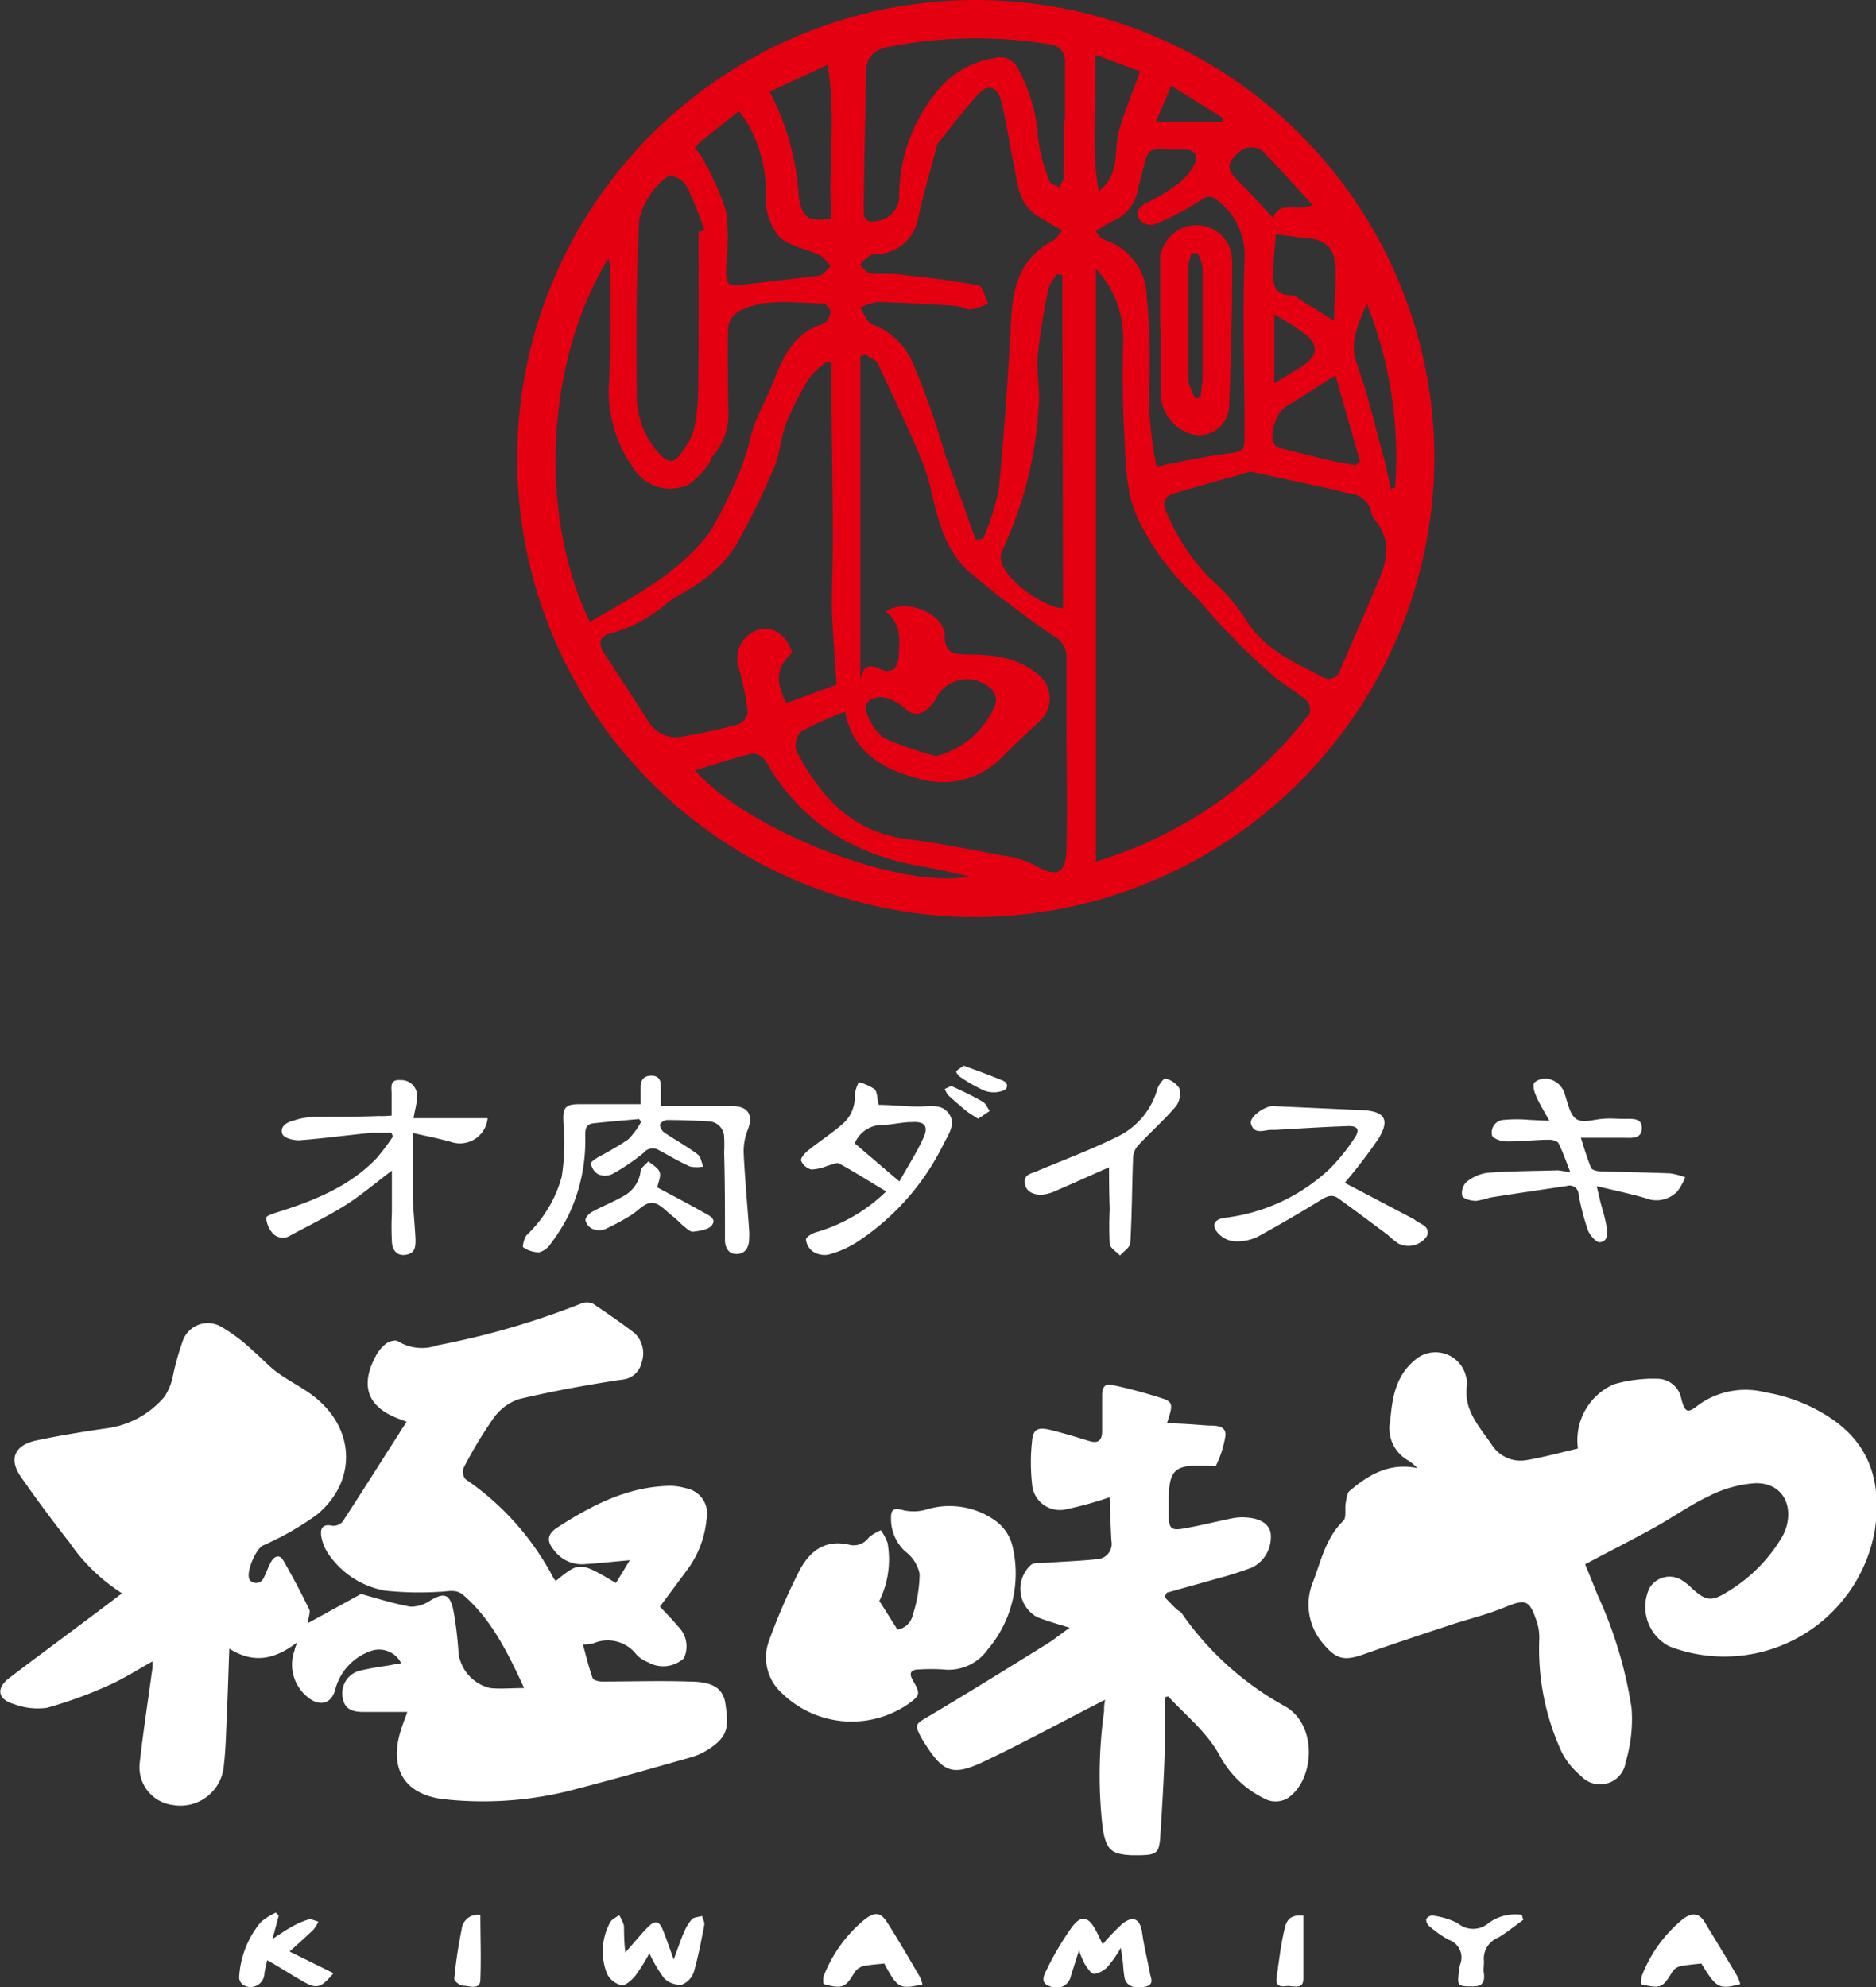 <svg xmlns="http://www.w3.org/2000/svg" viewBox="0 0 135 143"><rect x="0" y="0" width="135" height="143" fill="#333333" stroke="none"/><defs><style>.cls-1{fill:#fff;}.cls-2{fill:#e50011;}</style></defs><g id="&#x30EC;&#x30A4;&#x30E4;&#x30FC;_2" data-name="&#x30EC;&#x30A4;&#x30E4;&#x30FC; 2"><g id="&#x30EC;&#x30A4;&#x30E4;&#x30FC;_1-2" data-name="&#x30EC;&#x30A4;&#x30E4;&#x30FC; 1"><path class="cls-1" d="M40,113.77c1.69-1.39,1.74-1.39,4.32.15.31-.5.62-1,1-1.64-1.26.11-2.31.23-3.36.29a2.49,2.49,0,0,1-2.08-1c-.56-.66-.51-1.16.22-1.64,2.44-1.58,5-2.92,8-3a3.86,3.86,0,0,1,1.22.16,1.87,1.87,0,0,1,1.52,2.28,7.22,7.22,0,0,1-1.46,3.7l-1.89,2.55c.44.48.91.94,1.32,1.44a2,2,0,0,1,.4,2.28,2.21,2.21,0,0,1-2.58.28,2.34,2.34,0,0,1-.82-.54,2.61,2.61,0,0,0-3.13-.81,4.51,4.51,0,0,1-.73.08c.23.83.42,1.64.7,2.42.05.15.44.24.68.24,2.08,0,4.17-.07,6.26,0,1.68,0,2.45.48,2.61,1.58.24,1.69.27,2.43-1.47,3.45a4.55,4.55,0,0,1-1.07.44c-2.68.76-5.37,1.53-8.07,2.23a25.7,25.7,0,0,1-9.72.76c-2.67-.34-3.81-2.07-3.11-4.66.15-.56.37-1.09.55-1.61-1.06,0-2.11,0-3.16,0s-1.41-.37-1.51-1.16a1.68,1.68,0,0,1,1.17-1.79,19.91,19.91,0,0,1,2-.37l1.06-.19a1.78,1.78,0,0,0-2.23-.86,4,4,0,0,0-2.49,2.66c-.25,1.12-1.12,1.37-2,.65a3,3,0,0,1-.94-3.41c0-.13.08-.25.18-.54-1.56,1.19-3.09,1.59-4.89.45-.06,1.64-.1,3.14-.17,4.64-.06,1.31-.08,2.64-.24,3.94a3.13,3.13,0,0,1-3.62,2.68,2.74,2.74,0,0,1-2.42-3c.26-2.32.62-4.63.93-6.94,0-.1,0-.21,0-.4-1.09.6-2.08,1.25-3.15,1.72a31.18,31.18,0,0,1-4.45,1.62A4.83,4.83,0,0,1,1,122.63c-1.17-.33-1.3-1.14-.34-1.87,2.47-1.88,5-3.73,7.45-5.59l.67-.51A13.15,13.15,0,0,1,5,111q-1.81-2.3-3.48-4.7C.59,105,1.06,104,2.58,103.67s3.29-.62,5-.87a6.57,6.57,0,0,0,4.25-2.28,4.11,4.11,0,0,0,.6-1.44,19.56,19.56,0,0,1,.7-2.52,1.91,1.91,0,0,1,2.79-1.08,12.13,12.13,0,0,1,2.32,1.76c.58.48,1.08,1.07,1.69,1.51.84.62,1.8,1.08,2.62,1.71,3,2.3,3.18,6.1.27,8.53a20.76,20.76,0,0,1-3.9,2.23c-.55.29-1.26,2-.95,2.48a.59.59,0,0,0,1-.14c.2-.38.33-.81.55-1.19s.61-.52.85-.1c.67,1.15,1.29,2.34,1.88,3.54.1.2-.05.52-.1,1l3.83-2.1c1,.27,2.25.67,3.53.91a2.42,2.42,0,0,0,1.44-.43c1-.6,1.42-.5,1.67.67A25.85,25.85,0,0,1,33,119a3,3,0,0,0,2.27,2.48c.75.08,1.51,0,2.45,0-1.2-2.59-2.34-4.91-4.36-6.68-.54-.48-1.12-.26-1.71-.25a23.41,23.41,0,0,1-3.93-.08,6.24,6.24,0,0,1-4-2.52,3.26,3.26,0,0,1-.59-1.33c-.1-.52,0-1,.8-.82a.86.86,0,0,0,.74-.32c1.53-2.34,3-4.7,4.59-7.16-.39-.15-.67-.25-.93-.37-2-.89-2.35-2.41-1.27-4.4a2.7,2.7,0,0,1,.74-.87c.22-.16.67-.28.84-.16a3.3,3.3,0,0,0,2.85.29,57.23,57.23,0,0,0,10.33-3,1.07,1.07,0,0,1,.84,0c1,.67,2,1.36,3,2.12A2,2,0,0,1,46.19,98a1.59,1.59,0,0,1-1.48,1.29c-2.46.37-4.92.82-7.34,1.39a3.66,3.66,0,0,0-1.85,1.37,30.77,30.77,0,0,0-2.16,3.59.86.86,0,0,0,.13.8,19.64,19.64,0,0,1,6.35,7.14A1.37,1.37,0,0,0,40,113.77Z"></path><path class="cls-1" d="M102,105.65a4.26,4.26,0,0,0-.63-.53,2.65,2.65,0,0,1-1.32-2.93c.14-1.61.38-3.14,1.74-4.29a2.25,2.25,0,0,1,3.7,1.14,1.56,1.56,0,0,1,.09.56c-.31,1.82.83,3,1.76,4.35a2.45,2.45,0,0,0,2.49,1.13c1.25-.21,2.49-.55,3.72-.84a4.4,4.4,0,0,1,2.58-4.62,10.12,10.12,0,0,1,3.16-.4,1.76,1.76,0,0,1,1.71,1.49c.29,1,.46,1,1.26.37a5.79,5.79,0,0,1,4.79-.88,12,12,0,0,1,5,2.07c2.74,2,3.31,4.77,2.87,7.84a11,11,0,0,1-14.81,8.36,3.2,3.2,0,0,1-1.42-4.17,1.68,1.68,0,0,1,2.28-.62,4.49,4.49,0,0,1,.77.61c1,.91,1.39,1,2.56.27a11.3,11.3,0,0,0,3.79-3.71,3.67,3.67,0,0,0,.47-1c.48-1.76-.48-3.19-2.3-3.11a8.62,8.62,0,0,0-3.27.92c-1.37.64-2.6,1.53-3.92,2.26-1.63.9-3.29,1.74-5,2.65.26.64.59,1.44.91,2.25a30.43,30.43,0,0,1,2.43,8.09,10.63,10.63,0,0,1-.42,3.88,1.86,1.86,0,0,1-3.23,1,5.21,5.21,0,0,1-1.57-2.14,17.69,17.69,0,0,1-1.42-7.71,3.59,3.59,0,0,0-.2-1.29c-.5-1.52-.8-1.59-2.24-1s-2.7.87-4.05,1.32c-2.06.68-4.11,1.36-6.15,2.08-1.44.51-2,.36-3-.87a4.28,4.28,0,0,1-.64-4.35c.58-1.53.92-3.16,2.17-4.38.25-.24.1-.86.18-1.3s.1-.73.31-.88C98.49,106.12,100,105.24,102,105.65Z"></path><path class="cls-1" d="M83.8,114.93c.28.28.54.57.83.84.13.13.33.21.43.36a21.89,21.89,0,0,0,7.41,6.66c2.39,1.36,2.13,5.33.18,6.62a1.71,1.71,0,0,1-1.43.13,7.24,7.24,0,0,1-3.48-3.26c-.93-1.67-2.42-2.84-3.68-4.21l-.25.08c0,1.37,0,2.73,0,4.09-.07,2-.19,4-.32,6-.08,1.09-.28,1.24-1.39,1.27-.22,0-.44,0-.66,0-1.5-.07-1.82-.42-2.08-1.88a33.26,33.26,0,0,1,.09-8.46c0-.25,0-.49.08-.85l-.75.38c-2.68,1.38-5.34,2.82-8.06,4.11-2.15,1-2.83.74-4.13-1.28-.12-.19-.24-.38-.34-.57-.45-.85-.34-.91.48-1.39,2.9-1.72,5.77-3.5,8.63-5.28.54-.33,1-.73,1.62-1.15-.85-.27-1.63-.47-2.37-.78a2.32,2.32,0,0,1-.4-3.76c.22-.16.62-.11.93-.13,1.28-.09,2.57-.13,3.84-.27a1.1,1.1,0,0,0,1-1.31c-.06-1.08-.09-2.16-.13-3.14a27,27,0,0,1-3.11.86,2,2,0,0,1-2.47-1.81,14.06,14.06,0,0,1,0-3.11c.07-.83.42-1,1.26-.8s1.91.52,2.85.81c.68.21.93-.08.93-.71,0-.85,0-1.7,0-2.56,0-.53.15-.9.74-.76a36.19,36.19,0,0,1,3.7,1c.67.25.65.5.22,1.76,1,0,2,.09,3,.16.52,0,1.25,0,1.22.69a7.49,7.49,0,0,1-.69,2.2c0,.09-.45,0-.69,0-2.31-.09-2.7.28-2.71,2.57v.58c0,1.53.06,1.58,1.61,1.27.92-.18,1.82-.4,2.74-.59a4.43,4.43,0,0,1,.89-.12c1.18,0,1.93.38,2.09,1.09a2.44,2.44,0,0,1-1.32,2.52,26,26,0,0,1-2.59.82c-1.18.34-2.37.66-3.56,1Z"></path><path class="cls-1" d="M63.28,115.21l1.3,2.06a1.33,1.33,0,0,0,1.09-1,10.17,10.17,0,0,0,.51-3,2.72,2.72,0,0,0-1.06-1.64,3.21,3.21,0,0,1-1-2.42c0-.53.16-.71.76-.56a3.34,3.34,0,0,0,1.72,0,5.68,5.68,0,0,1,5.09.83,3.18,3.18,0,0,1,1.17,1.79,8.44,8.44,0,0,1-1.77,7.42,3.46,3.46,0,0,1-3.22,1.45,14.28,14.28,0,0,0-1.73,0c-.56,0-.77.24-.45.78.57,1,.53,1.08-.38,1.74a7.19,7.19,0,0,1-9.07-.84,3.45,3.45,0,0,1-.91-3.72,44.68,44.68,0,0,1,2.16-5c.74-1.45,1.87-2.37,3.68-1.92a1.33,1.33,0,0,0,1.36-.55,3.49,3.49,0,0,1,.86-.51,4,4,0,0,1,.48.91A6.8,6.8,0,0,1,63.28,115.21Z"></path><path class="cls-1" d="M45,140.51c.64-.72,1.1-1.29,1.61-1.81s.82-.51,1.11.23.47,1.27.76,2.08c.3-.79.5-1.41.76-2a3.1,3.1,0,0,1,.56-.9c.16-.15.48-.15.72-.23.06.22.2.46.16.66-.22,1.13-.43,2.27-.75,3.37a1.5,1.5,0,0,1-.87.92,1.62,1.62,0,0,1-1.27-.47,10,10,0,0,1-1.06-1.8,12.48,12.48,0,0,1-1,1.61c-.26.32-.72.74-1,.7a1.58,1.58,0,0,1-1.05-.84,4.38,4.38,0,0,1,.21-3.66c.11-.24.43-.37.66-.55a3,3,0,0,1,.35.75C44.91,139.14,44.91,139.73,45,140.51Z"></path><path class="cls-1" d="M80.66,140.17a9.53,9.53,0,0,1-.92,1.33,1.71,1.71,0,0,1-1,.55c-.22,0-.49-.42-.67-.7a6,6,0,0,1-.42-1c-.24.76-.42,1.31-.59,1.87a1.06,1.06,0,0,1-1.53.71c-.72-.23-.38-.84-.22-1.16a20.76,20.76,0,0,1,1.83-3.09c.66-.89,1.19-.76,1.72.24.15.28.28.57.49,1a15.41,15.41,0,0,1,1.41-1.47c.79-.63,1.29-.36,1.43.64s.38,1.94.56,2.91c.06.34.33.77-.25.95-.77.22-1.43,0-1.57-.59a7.94,7.94,0,0,1-.11-1C80.78,141,80.73,140.7,80.66,140.17Z"></path><path class="cls-1" d="M125.23,142.79c-1.54.39-1.71.29-2.8-1.49-.5.06-1,.09-1.53.2a.94.94,0,0,0-.55.39c-.71,1.17-.82,1.23-2.25.91a1.76,1.76,0,0,1,.05-.61,9.82,9.82,0,0,1,3-4.12c.61-.43,1.11-.42,1.52.25.78,1.29,1.57,2.58,2.34,3.88A2.7,2.7,0,0,1,125.23,142.79Z"></path><path class="cls-1" d="M66.38,142.81c-1.67.35-1.77.3-2.75-1.51-.49.06-1,.08-1.52.19a1.13,1.13,0,0,0-.61.44c-.66,1.12-.88,1.22-2.24.85a1.61,1.61,0,0,1,0-.54,10,10,0,0,1,3-4.14c.72-.52,1.11-.49,1.58.24.81,1.27,1.57,2.58,2.33,3.88A2,2,0,0,1,66.38,142.81Z"></path><path class="cls-1" d="M24,142c-.93,1.1-1.22,1.16-2.27.55-.82-.47-1.63-1-2.5-1.49-.08.36-.16.65-.2.94a1,1,0,0,1-1.5.86.67.67,0,0,1-.32-.55,6.75,6.75,0,0,1,1.57-4,4.84,4.84,0,0,1,1.07-.67l.21.21-.45,1.68c.51-.32.89-.6,1.3-.82a5.76,5.76,0,0,1,1.27-.57c.21-.07.49.09.73.15a2.58,2.58,0,0,1-.36.58c-.53.51-1.08,1-1.71,1.57Z"></path><path class="cls-1" d="M109.62,138.16c-.61.43-1.19.92-1.83,1.29a1.62,1.62,0,0,0-1,1.7c0,.3-.06.61,0,.9.07.69-.2.92-.88.9-1,0-1.05-.06-.93-1a5.62,5.62,0,0,1,.09-.57,1.34,1.34,0,0,0-.81-1.78,7.64,7.64,0,0,1-1.42-1,.64.64,0,0,1-.21-.48.52.52,0,0,1,.44-.27,5.56,5.56,0,0,1,1.83.55,1.7,1.7,0,0,0,2.21,0,3.26,3.26,0,0,1,2.4-.6Z"></path><path class="cls-1" d="M34.57,137.81c0,1.58.06,3.11,0,4.64,0,.81-.81.44-1.26.45-.21,0-.63-.34-.62-.49a32.68,32.68,0,0,1,.53-3.55A1.16,1.16,0,0,1,34.57,137.81Z"></path><path class="cls-1" d="M93.79,137.85c0,1.56,0,3.07,0,4.57,0,.83-.8.44-1.25.51s-.75-.06-.68-.57c.17-1.19.3-2.39.58-3.55C92.61,138,93,137.81,93.79,137.85Z"></path><path class="cls-1" d="M46,80.53c-1.1.1-2.21.19-3.31.31-.63.07-.57.6-.57,1a12.56,12.56,0,0,1-1.23,5.66,13.13,13.13,0,0,1-1.26,2,1.42,1.42,0,0,1-.83.62,2,2,0,0,1-1.15-.36c-.08,0,.06-.66.25-.88a9.09,9.09,0,0,0,2.52-4.19,15.24,15.24,0,0,0,.13-3.82c-.07-1.17.08-1.43,1.27-1.41,1.39,0,2.79,0,4.28,0V78.24c0-.54.25-.84.8-.83s.67.38.66.84V79.6H49.8c1,0,1.93,0,2.89,0,1.19,0,1.54.68,1.1,1.76a4.15,4.15,0,0,0-.27,1.68c.09,1.83.26,3.66.39,5.49a3.77,3.77,0,0,1,0,.58c0,.57-.2,1.08-.84,1.13s-.9-.47-.9-1c0-2.11,0-4.23-.06-6.34a9.48,9.48,0,0,0,0-1.07A1.14,1.14,0,0,0,51,80.7c-1-.06-2-.1-3-.1a.65.65,0,0,0-.51.33.77.77,0,0,0,.3.56c.8.54,1.64,1,2.41,1.58.23.17.28.58.41.88a2.51,2.51,0,0,1-.95,0c-.78-.35-1.51-.78-2.26-1.19a.83.83,0,0,0-1.07.19,14.85,14.85,0,0,1-2.29,1.55,1.24,1.24,0,0,1-1,0,1.15,1.15,0,0,1-.52-.77c0-.13.38-.37.62-.51A20.53,20.53,0,0,0,45.2,82a5.21,5.21,0,0,0,.93-1.26Z"></path><path class="cls-1" d="M28.18,80.28c0-.57,0-1.06,0-1.55s-.16-1.08.67-1A1.12,1.12,0,0,1,30,79c0,.43-.14.85-.24,1.47h5.33a2,2,0,0,1-2.56,1.73c-.88-.26-1.79-.43-2.83-.67,0,1.53,0,2.87,0,4.2,0,1.15.15,2.3.2,3.46,0,.51,0,1-.7,1.11s-1-.43-1-1a20.22,20.22,0,0,1,0-2.06v-3C27,85.15,26,86,24.91,86.7c-1.29.81-2.68,1.49-4,2.2a1,1,0,0,1-1.39-.28,1.8,1.8,0,0,1-.36-1c0-.11.46-.28.73-.36,2.67-.84,5.24-1.85,7.22-3.92a16.26,16.26,0,0,0,1.17-1.56l-.12-.26c-.47,0-.95,0-1.42,0-1.75.17-3.49.41-5.23.54-.4,0-1-.14-1.17-.41-.25-.55.28-.89.76-1a5.3,5.3,0,0,1,1.52-.28c1.56,0,3.13,0,4.7-.06C27.57,80.33,27.86,80.3,28.18,80.28Z"></path><path class="cls-1" d="M113,84.35c-.3-.77-.53-1.44-.84-2.07-.08-.16-.45-.27-.68-.26-1,0-2.08.14-3.12.12-.37,0-1-.24-1-.48a.91.91,0,0,1,.88-1.07,9.85,9.85,0,0,1,1.8,0l1.46.07c-.41-.73-.76-1.29-1-1.89-.12-.27-.22-.74-.08-.87a1.23,1.23,0,0,1,.94-.27,1.55,1.55,0,0,1,1.26,1.16c.21.61.35,1.41.8,1.73s1.21.06,1.84,0,1.1,0,1.65,0,1.27-.09,1.24.69-.75.67-1.29.67c-1,0-2,0-3.1,0,.26.8.46,1.5.74,2.16.06.15.39.24.61.25,1.7.06,3.4.08,5.1.15a5.72,5.72,0,0,1,1.06.28,4.41,4.41,0,0,1-.55,1,2.09,2.09,0,0,1-2.34.49c-1.09-.31-2.21-.55-3.48-.85.15.6.23,1,.32,1.33s.3,1,.38,1.52.16,1.12-.49,1.19c-.26,0-.71-.52-.85-.89a18.35,18.35,0,0,1-.66-2.55.65.65,0,0,0-.86-.61c-1.83.27-3.68.54-5.51.83a6.76,6.76,0,0,1-1,.24c-.34,0-.86-.12-1-.34a1.08,1.08,0,0,1,.28-1,3,3,0,0,1,1.51-.68c1.7-.13,3.4-.13,5.11-.18Z"></path><path class="cls-1" d="M63.77,85.74c-1.2-.72-2.26-1.39-3.36-2-.21-.11-.59.09-.88.16a3.47,3.47,0,0,1-1.14.26,1.09,1.09,0,0,1-.74-.63c-.06-.17.26-.54.49-.73.81-.65,1.69-1.22,2.48-1.9a2.58,2.58,0,0,0,.89-2.13,2.89,2.89,0,0,1,.29-.89,3.53,3.53,0,0,1,1.13.5c.21.2.18.65.3,1.13.87,0,1.82.11,2.77.12s1.76-.23,2.29.52-.07,1.54-.41,2.22a17.76,17.76,0,0,1-6.28,7.06,7.3,7.3,0,0,1-2,.86,1.52,1.52,0,0,1-1.12-.24A1.19,1.19,0,0,1,58,89.2c0-.18.43-.44.71-.52A12,12,0,0,0,63.77,85.74Zm.95-.72c.61-1.09,1.25-2.08,1.73-3.13.39-.85.08-1.2-.82-1.14-.71,0-1.41.19-2.12.21a2.12,2.12,0,0,0-2,1.32Z"></path><path class="cls-1" d="M96.77,85.12l4.76,2.5a1.28,1.28,0,0,1,.28.16c.38.34,1.15.42.87,1.18a1.61,1.61,0,0,1-2.05.53,6.25,6.25,0,0,1-.76-.62c-1.18-.88-2.37-1.77-3.56-2.63-.43-.31-.8-.17-1.25.11Q92.82,87.73,90.5,89a3.43,3.43,0,0,1-1.67.33,1.82,1.82,0,0,1-1.17-.58c-.5-.56-.3-1,.46-1.11a13.32,13.32,0,0,0,7.56-3.52,13.84,13.84,0,0,0,1.8-2.23c.4-.59.22-.88-.49-.85-1.73.06-3.46.17-5.18.27-.11,0-.22,0-.33,0-.52,0-1.23.38-1.46-.45-.14-.47,1-1.29,1.61-1.26l6.41.29c1.63.08,2,.7,1.14,2.08A38.85,38.85,0,0,1,96.77,85.12Z"></path><path class="cls-1" d="M79.81,84c-1.44.64-2.66,1.19-3.89,1.72a2.85,2.85,0,0,1-.7.22c-.75.14-1.37-.17-1.46-.72-.13-.78.52-.75,1-1,1.92-.8,3.87-1.53,5.73-2.46a5.42,5.42,0,0,0,2.8-3.41c.09-.29.47-.77.57-.73a1.63,1.63,0,0,1,1,.68,1.55,1.55,0,0,1-.21,1.28c-.85,1-1.83,1.87-2.73,2.83a1.43,1.43,0,0,0-.38.86c-.08,2.06-.08,4.11-.2,6.17,0,.31-.48.61-.74.91-.26-.27-.7-.53-.74-.82a24.08,24.08,0,0,1,0-2.55C79.82,86.06,79.81,85.08,79.81,84Z"></path><path class="cls-1" d="M47.3,85.45c1.1.59,2.22,1.17,3.31,1.79.36.2,1,.46.61.94-.25.32-.88.4-1.36.46-.21,0-.47-.25-.68-.42s-.47-.47-.73-.66c-.5-.38-1-1-1.54-1s-1,.58-1.48.88a17.89,17.89,0,0,1-1.85,1,1.25,1.25,0,0,1-.93,0,.9.9,0,0,1-.52-.64c0-.2.28-.49.51-.61.72-.39,1.49-.69,2.2-1.1A2.37,2.37,0,0,0,46.1,84.3c0-.26.36-.49.56-.73.28.25.7.46.81.78S47.37,85.06,47.3,85.45Z"></path><path class="cls-1" d="M69.35,76.69c1,.37,1.9.69,2.8,1.07.44.18.41.61,0,.74a1.94,1.94,0,0,1-1.28,0,10.7,10.7,0,0,1-1.77-1c-.14-.09-.32-.33-.28-.41S69.14,76.85,69.35,76.69Z"></path><path class="cls-1" d="M70.39,80.51c-.34-.22-.61-.37-.86-.57-.44-.36-.87-.73-1.29-1.12a1.56,1.56,0,0,1-.25-.46c.18-.06.41-.23.54-.17a22.56,22.56,0,0,1,2.2,1.1c.22.13.33.44.49.66Z"></path><path class="cls-2" d="M70.22,66a33,33,0,1,1,33-32.95A33.17,33.17,0,0,1,70.22,66Zm8.65-46.68V62A30.15,30.15,0,0,0,94.23,51.36a1,1,0,0,0-.19-.94c-.8-.68-1.73-1.19-2.52-1.88-1.17-1-2.28-2.12-3.37-3.24-.85-.87-1.59-1.85-2.45-2.7a18.37,18.37,0,0,1-3.8-5.25c-.93-2-.88-4.12-1-6.22s-.11-4.29-.08-6.44A7.28,7.28,0,0,0,78.87,19.35ZM62.3,25.51l-.39.13V48.89c.2-1,.66-1.11,1.42-.74s1.27,0,1.34-.87c.09-1.2.19-2.4-.91-3.27,1.4-1,4.18.13,4.22,1.7,0,1.29.61,1.37,1.62,1.39,1.89,0,3.76.22,5.27,1.58a2.22,2.22,0,0,1,0,3.17c-.89.84-1.81,1.66-2.66,2.54A6,6,0,0,1,66,56c-2.52-.67-4.64-1.9-5.19-4.79a26.08,26.08,0,0,0-3.15,1.43A1.48,1.48,0,0,0,57.29,54c1.7,3.29,4,5.89,8,6.39,2.26.28,4.51.74,6.75,1.16a7.47,7.47,0,0,1,2.37.69c1.61.94,2.3.69,2.34-1.16.07-2.86,0-5.73,0-8.59,0-1.77,0-3.54,0-5.31a1.68,1.68,0,0,0-.92-1.4,77.26,77.26,0,0,1-6.22-4.74,7.46,7.46,0,0,1-1.84-3c-.58-1.5-.74-3.15-1.33-4.64-1-2.48-2.18-4.9-3.32-7.32C62.94,25.87,62.56,25.72,62.3,25.51ZM60.2,49.27c-.12-2-.29-3.78-.34-5.58,0-1.59.07-3.18.07-4.77,0-3.14-.06-6.28-.09-9.42V26.14L59.56,26a5.89,5.89,0,0,0-1.28,1.14,21.18,21.18,0,0,0-1.69,3.28c-.4,1-.46,2.21-.89,3.23A54.08,54.08,0,0,1,53,39.16a8.81,8.81,0,0,1-2.07,2.33c-.89.73-2,1.23-2.91,1.9A10.64,10.64,0,0,1,44,45.57c-.79.14-1,.67-.55,1.41q1.64,2.48,3.25,5a2.35,2.35,0,0,0,2.59,1,39.72,39.72,0,0,0,3.89-.87,1.13,1.13,0,0,0,.63-.88,23.15,23.15,0,0,0-.61-3.07,2.15,2.15,0,0,1,1.42-2.85c1-.29,2,.42,2.39,1.66-1.11,1-1.26,2-.43,3.63Zm10-10.43.55-.08a17.68,17.68,0,0,0,1.13-3.58c.4-4.17.68-8.36.91-12.56.13-2.31.86-4.19,3-5.32.22-.11.36-.37.66-.7-.71-.43-1.31-.76-1.88-1.13-1.32-.86-1.33-2.31-1.61-3.63-.32-1.52-.54-3.07-.91-4.57-.25-1-.93-1.27-1.62-.53-1,1.09-1.92,2.31-2.86,3.48a.76.76,0,0,0-.15.28c-.46,1.76-1,3.52-1.37,5.3a3.09,3.09,0,0,1-2.66,2.46c-.24,0-.53,0-.73.09a4.72,4.72,0,0,0-.79.7c.24.21.45.57.72.61.76.1,1.55,0,2.31.11,1.85.21,3.7.42,5.53.78.3.06.46.85.68,1.3a4.92,4.92,0,0,1-1.26.42c-.35,0-.73-.23-1.1-.26-1.87-.12-3.74-.23-5.6-.28a4.13,4.13,0,0,0-1.26.41c.29.42.51,1.09.89,1.21a5.11,5.11,0,0,1,3,3A54.76,54.76,0,0,1,68,32.7C68.76,34.75,69.48,36.79,70.21,38.84ZM42.45,44.75c1.74-1,3.54-2,5.19-3.16a16.75,16.75,0,0,0,3.28-3.07,22.4,22.4,0,0,0,1.71-3.22,17.93,17.93,0,0,0,1.44-4.07c.38-1.33,1.12-2.55,1.62-3.84.69-1.83,1.52-3.49,3.61-4.1.23-.07.44-.57.47-.89a.83.83,0,0,0-.55-.57c-2,0-4.12-.42-6,.54a1.68,1.68,0,0,0-.82,1.15c-.06,2,0,3.94,0,5.92a4.53,4.53,0,0,1-1.15,3.42c-.11.11-.1.34-.21.46a6.16,6.16,0,0,1-1.46,1.54,3.13,3.13,0,0,1-4-1.17,9.53,9.53,0,0,1-1.77-5.85c.2-2.89.09-5.79.1-8.69a2.63,2.63,0,0,0-.14-.53C39.24,26,38.74,37.14,42.45,44.75ZM90,33.94c-1.74.49-3.62,1-5.5,1.56-.59.17-.92.6-.62,1.22A15.27,15.27,0,0,0,87,41.55a14.23,14.23,0,0,1,2.63,3c1.3,2.15,3.42,3.08,5.48,4.14a.87.87,0,0,0,1.35-.52c.93-2.17,1.89-4.33,2.8-6.51.61-1.46.82-2.91-.34-4.25a1.51,1.51,0,0,1-.25-.58A1.76,1.76,0,0,0,97,35.49c-.41-.08-.81-.21-1.23-.3ZM50.27,16.68l.43-.09a28.81,28.81,0,0,0-1.23-3.09c-.32-.59-1.17-1.13-1.69-.59A5.43,5.43,0,0,0,46,15.79c-.23,4.23-.21,8.48-.18,12.72A6.19,6.19,0,0,0,47.4,32.6c.43.49,1,.93,1.54.12a5.81,5.81,0,0,0,1-1.81,15.57,15.57,0,0,0,.31-3.2C50.29,24,50.27,20.36,50.27,16.68Zm26.29-8h.08V4.51a1.19,1.19,0,0,0-1.17-1.33A32.62,32.62,0,0,0,64,3.36c-1.17.22-1.65.75-1.68,1.85-.06,3.31-.13,6.62-.17,9.94,0,.63.24.93,1,.75A1.83,1.83,0,0,0,64.71,14,11.88,11.88,0,0,1,67.25,6.8,6.66,6.66,0,0,1,72,4.12a1.46,1.46,0,0,1,1.13.6A11.84,11.84,0,0,1,74.7,9.94a12.32,12.32,0,0,0,.84,3.13c.06.18.45.27.68.4.11-.23.32-.46.32-.69C76.58,11.4,76.56,10,76.56,8.64Zm6.66,24.9c1.66-.32,3.23-.69,4.82-.9s1.52-.14,1.52-1.66c0-4.13-.14-8.28,0-12.4a4.93,4.93,0,0,0-1.94-4.19c-.43-.39-.72-.34-1.25,0a19.7,19.7,0,0,1-3.35,1.74,1.11,1.11,0,0,1-1-.34c-.32-.45-.15-.9.42-1.19a14.1,14.1,0,0,0,2.18-1.3,4.41,4.41,0,0,0,1.27-1.38c.43-.76.13-1.21-.74-1.2-2.84.06-2.37-.55-3.13,2.34,0,.14-.1.27-.12.41A3,3,0,0,1,80,15.94a11,11,0,0,0-1.13.69,2.63,2.63,0,0,0,.24.38,1,1,0,0,0,.35.24,4.39,4.39,0,0,1,3.06,4.06,49.92,49.92,0,0,1,.21,5.61A25.52,25.52,0,0,0,83.22,33.54ZM76.45,19.8l-.36-.08a3.41,3.41,0,0,0-.63,1,48,48,0,0,0-.79,4.9c-.11,1.19.19,2.41.07,3.6A27.74,27.74,0,0,1,72.1,39.66a1.26,1.26,0,0,0,0,.9c.41,1.27,3,3.14,4.4,3.22ZM50,10.64a4.91,4.91,0,0,1,.56.78,18.94,18.94,0,0,1,1.69,3.81,17.22,17.22,0,0,1,0,4c0,1.34.09,1.42,1.44,1.23,1.75-.23,3.51-.38,5.25-.63.3,0,.55-.44.83-.67-.26-.27-.46-.64-.78-.79-1-.49-2.31-.66-3-1.42a4.68,4.68,0,0,1-.88-3.14,9.85,9.85,0,0,0-1.11-4.56A7.32,7.32,0,0,0,53.17,8c-1,.79-1.86,1.47-2.71,2.16A4,4,0,0,0,50,10.64Zm0,44.78c3.71,4.29,14.76,8.65,19.79,7.65-1.26-.26-2.35-.53-3.45-.72-4.9-.84-8.76-3.18-11.25-7.6a1.16,1.16,0,0,0-1-.51C52.77,54.57,51.42,55,50.05,55.42Zm17.34-1a6.25,6.25,0,0,0,4.3-3.74,1.24,1.24,0,0,0-.13-.91A2.51,2.51,0,0,0,67.5,50a2.89,2.89,0,0,1-.39.63c-.58.69-1.21,1.07-2,.34a3.62,3.62,0,0,0-1.18-.7c-.86-.32-1.85.2-1.61.83a3.64,3.64,0,0,0,1.27,2A23.4,23.4,0,0,0,67.39,54.42ZM55.38,6.6A18.47,18.47,0,0,1,57.47,14c.22,1.64.59,2,2.36,1.72-.26-3.6.35-7.23-.27-11.06ZM96.1,27c-1.37.87-2.43,1.6-3.54,2.23-.72.42-1.3,2.13-.82,2.8a.86.86,0,0,0,.45.24c1.19.3,2.38.6,3.57.88.59.13,1.2.22,1.79.33l.32-.27ZM96,23.09c0-1.37.16-2.56.11-3.74-.07-1.57-.7-2.12-2.25-2.23-.67-.06-1.33-.17-2.06-.26,0,.64-.15,1.42-.15,2.19,0,1-.28,2.25,1.41,2.2.12,0,.23.15.35.22ZM78.79,3.93c.2,3.34-.33,6.49.28,9.84,1.58-1.26,1.06-2.92,1.44-4.3s1-2.82,1.53-4.34ZM98.35,21.84c-.63,1.57-1.28,2.79-.7,4.37.78,2.15,1.28,4.39,1.89,6.59.22.78.37,1.58.55,2.37l.3-.07A29.69,29.69,0,0,0,98.35,21.84Zm-3.9-7.09c-1.17-1.27-2.24-2.49-3.36-3.64a1.32,1.32,0,0,0-2-.1c-.83.75-.82,1.2,0,2s1.7,1.8,2.52,2.67C92.11,14.35,93.4,15.29,94.45,14.75ZM91.7,22.63v4.95l1.92-1.16.26-.18c.9-.69,1-1.34.18-2.09A17.62,17.62,0,0,0,91.7,22.63ZM87.94,8.76,88,8.49,84.28,6.16l-1.09,2.6Z"></path><path class="cls-2" d="M83.49,23.5c0-1.7,0-3.41,0-5.1A2.79,2.79,0,0,1,84.24,17a2.58,2.58,0,0,1,4.19.68,3.18,3.18,0,0,1,.24,1.13c0,3.43-.07,6.85-.22,10.27a2.15,2.15,0,0,1-3.12,2,3.07,3.07,0,0,1-1.8-2.78c0-1.59,0-3.19,0-4.78Zm2.7-5.29-.42,0a3,3,0,0,0-.25.85c0,2.79,0,5.57,0,8.36a4,4,0,0,0,.53,1.27l.36-.09c0-.44.12-.89.13-1.33,0-.91,0-1.82,0-2.73,0-1.76,0-3.53,0-5.29A4.43,4.43,0,0,0,86.19,18.21Z"></path></g></g></svg>